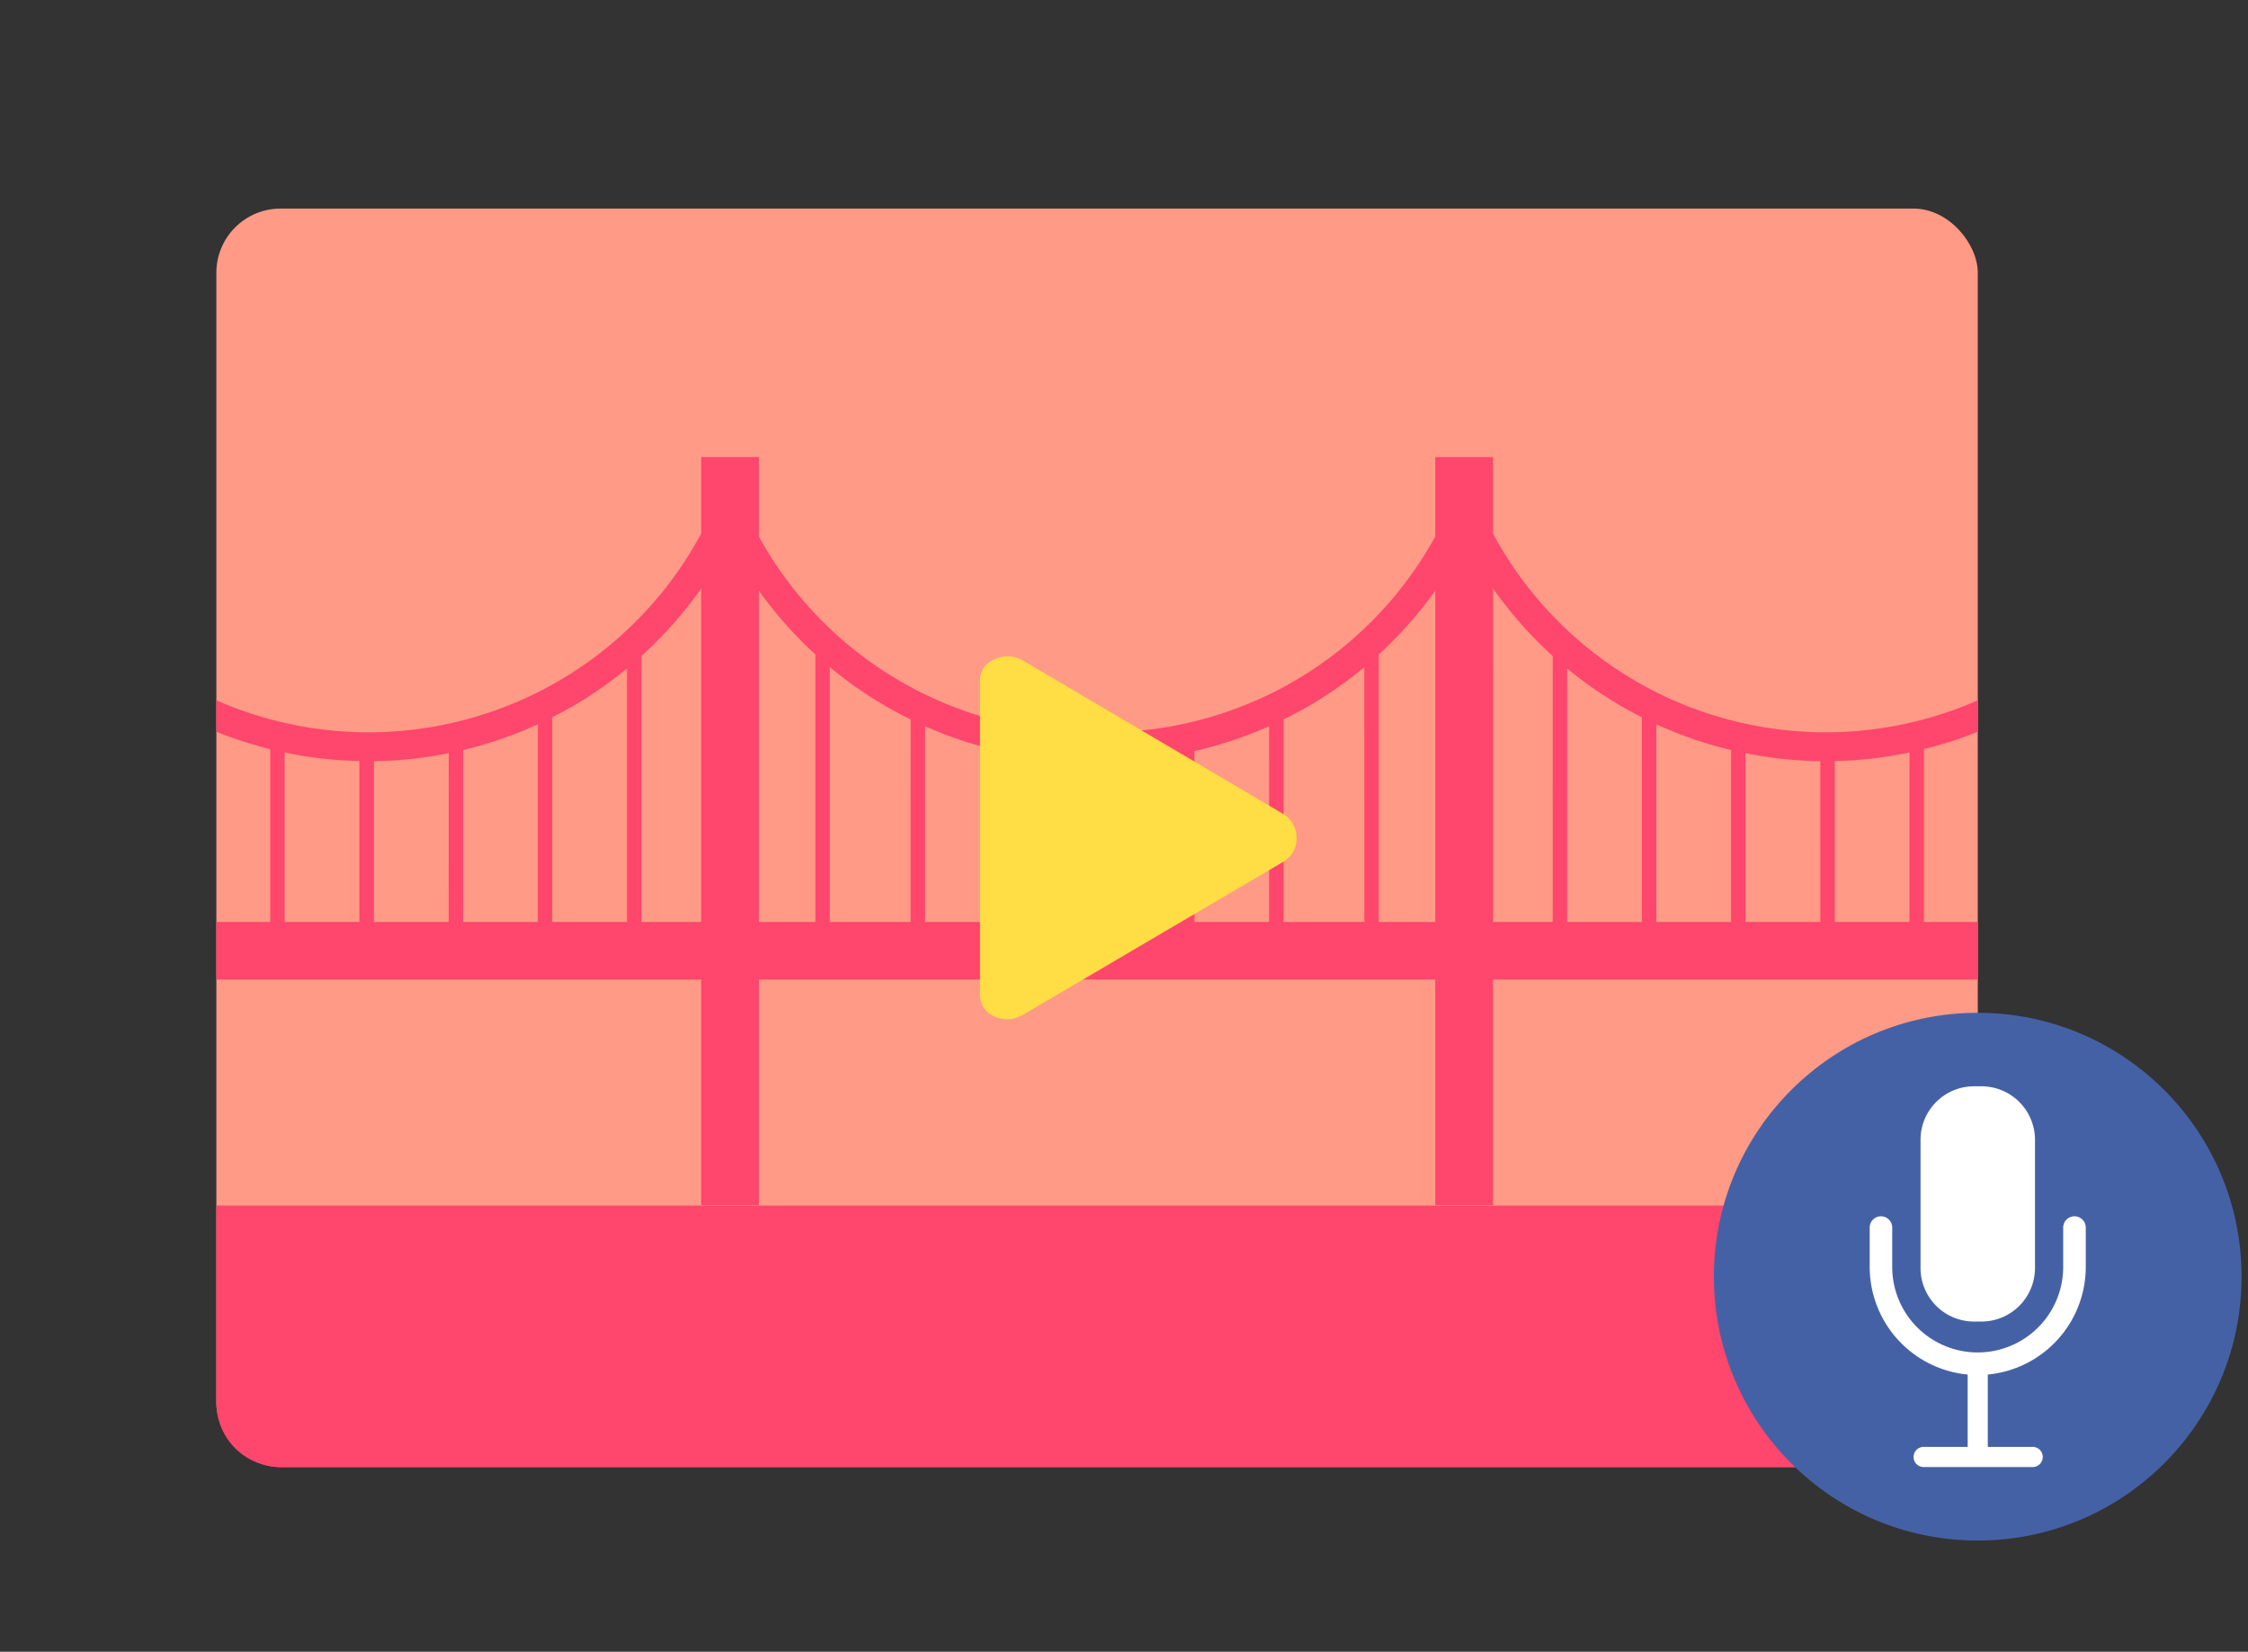 <svg id="Icons_copy_4" data-name="Icons copy 4" xmlns="http://www.w3.org/2000/svg" xmlns:xlink="http://www.w3.org/1999/xlink" viewBox="0 0 980 720"><rect x="0" y="0" width="980" height="720" fill="#333333" stroke="none"/><defs><style>.cls-1{fill:none;}.cls-2{fill:#ff9a86;}.cls-3{fill:#ff466d;}.cls-4{clip-path:url(#clip-path);}.cls-5{fill:#ffdd45;}.cls-6{fill:#4561a6;}.cls-7{fill:#fff;}</style><clipPath id="clip-path"><rect class="cls-1" x="94.32" y="90.92" width="767.88" height="548.57" rx="28"/></clipPath></defs><title>activate_look_around_maps_go_further</title><rect class="cls-2" x="94.32" y="90.92" width="767.88" height="548.57" rx="28"/><path class="cls-3" d="M862.2,525.48v86a28,28,0,0,1-28,28H122.32a28,28,0,0,1-28-28v-86"/><g class="cls-4"><path class="cls-3" d="M1110.38,331.79V319.21a164.69,164.69,0,0,1-145-86.59V199.25H940.2V233.9a164.74,164.74,0,0,1-289.35-1.28V199.25H625.69V233.9a164.7,164.7,0,0,1-144.33,85.31h-6.2A164.7,164.7,0,0,1,330.83,233.9V199.25H305.67v33.37A164.74,164.74,0,0,1,16.32,233.9V199.25H-8.84v33.37a164.69,164.69,0,0,1-145,86.59v12.58a176,176,0,0,0,28.5-2.46v72.54h-28.5V427h145v98.34H16.32V427H305.67v98.34h25.16V427H625.69v98.34h25.16V427H940.2v98.34h25.16V427h145V401.87h-28.5V329.33A176,176,0,0,0,1110.38,331.79ZM-86.54,401.87h-32.53V328.35a176.58,176.58,0,0,0,32.53-9.83Zm41.53,0H-80.25V315.82A177.28,177.28,0,0,0-45,294.44Zm36.17,0H-38.72V289.33A177,177,0,0,0-8.84,256.5Zm48.89,0H16.32V257.49a178.22,178.22,0,0,0,23.73,27Zm38.88,0H46.34V290a177.45,177.45,0,0,0,32.59,21.82Zm38.87,0H85.22V315a175.62,175.62,0,0,0,32.58,11.55Zm38.87,0H124.09V328a176.81,176.81,0,0,0,32.58,3.73Zm38.92,0H163V331.79a177.32,177.32,0,0,0,32.63-3.49Zm38.87,0H201.88V326.93a176.55,176.55,0,0,0,32.58-11.21Zm38.87,0H240.75v-89.2a177,177,0,0,0,32.58-21.27Zm32.34,0H279.62V285.94a176.43,176.43,0,0,0,26.05-29.44Zm49.78,0H330.83V257.49a177.16,177.16,0,0,0,24.62,27.76Zm41.53,0H361.74V290.81A177.36,177.36,0,0,0,397,313.61Zm38.82,0H403.27V316.56a177.12,177.12,0,0,0,32.53,10.81Zm6.29-73.17a178.19,178.19,0,0,0,32.79,3.09v70.08H442.09Zm72.34,73.17h-33V331.79a177.37,177.37,0,0,0,33-3.09Zm38.82,0H520.72v-74.5a177.12,177.12,0,0,0,32.53-10.81Zm41.53,0H559.54V313.61a177.64,177.64,0,0,0,35.24-22.8Zm30.91,0H601.07V285.25a177.67,177.67,0,0,0,24.62-27.76Zm51.2,0h-26V256.5a176.83,176.83,0,0,0,26,29.44Zm38.88,0H683.18V291.4a177.42,177.42,0,0,0,32.59,21.27Zm38.87,0H722.06V315.72a176.55,176.55,0,0,0,32.58,11.21Zm38.92,0H760.93V328.3a177.32,177.32,0,0,0,32.63,3.49Zm38.87,0H799.85V331.74A176.91,176.91,0,0,0,832.43,328Zm38.87,0H838.72V326.53A175.62,175.62,0,0,0,871.3,315Zm38.87,0H877.59v-90A177.38,177.38,0,0,0,910.17,290Zm30,0H916.46V284.47a177.73,177.73,0,0,0,23.74-27Zm55,0H965.36V256.5a177,177,0,0,0,29.88,32.83Zm41.53,0h-35.24V294.44a177.28,177.28,0,0,0,35.24,21.38Zm38.82,0h-32.53V318.52a176.58,176.58,0,0,0,32.53,9.83Z"/></g><path class="cls-5" d="M565.23,365.24A12.11,12.11,0,0,0,559,354.56L447,288.53a13.51,13.51,0,0,0-13-1.3q-6.78,2.7-6.78,9.68V433.17q0,7.17,6.49,10t13.26-1.4L559,375.91Q565.34,372.12,565.23,365.24Z"/><circle class="cls-6" cx="862.17" cy="556.5" r="115.02"/><path class="cls-7" d="M820,530.18a4.92,4.92,0,0,0-4.92,4.92v17.16a47.16,47.16,0,0,0,42.71,46.9v31.53H838.41a4.4,4.4,0,0,0,0,8.79h47.5a4.4,4.4,0,1,0,0-8.79H866.57V599.16a47.16,47.16,0,0,0,42.71-46.9V535.1a4.92,4.92,0,1,0-9.84,0v17.16a37.27,37.27,0,0,1-74.54,0V535.1A4.93,4.93,0,0,0,820,530.18Zm40.53-56.67a23.35,23.35,0,0,0-23.29,23.27v56a23.35,23.35,0,0,0,23.29,23.28h3.32a23.36,23.36,0,0,0,23.29-23.28v-56a23.35,23.35,0,0,0-23.29-23.27Z"/></svg>